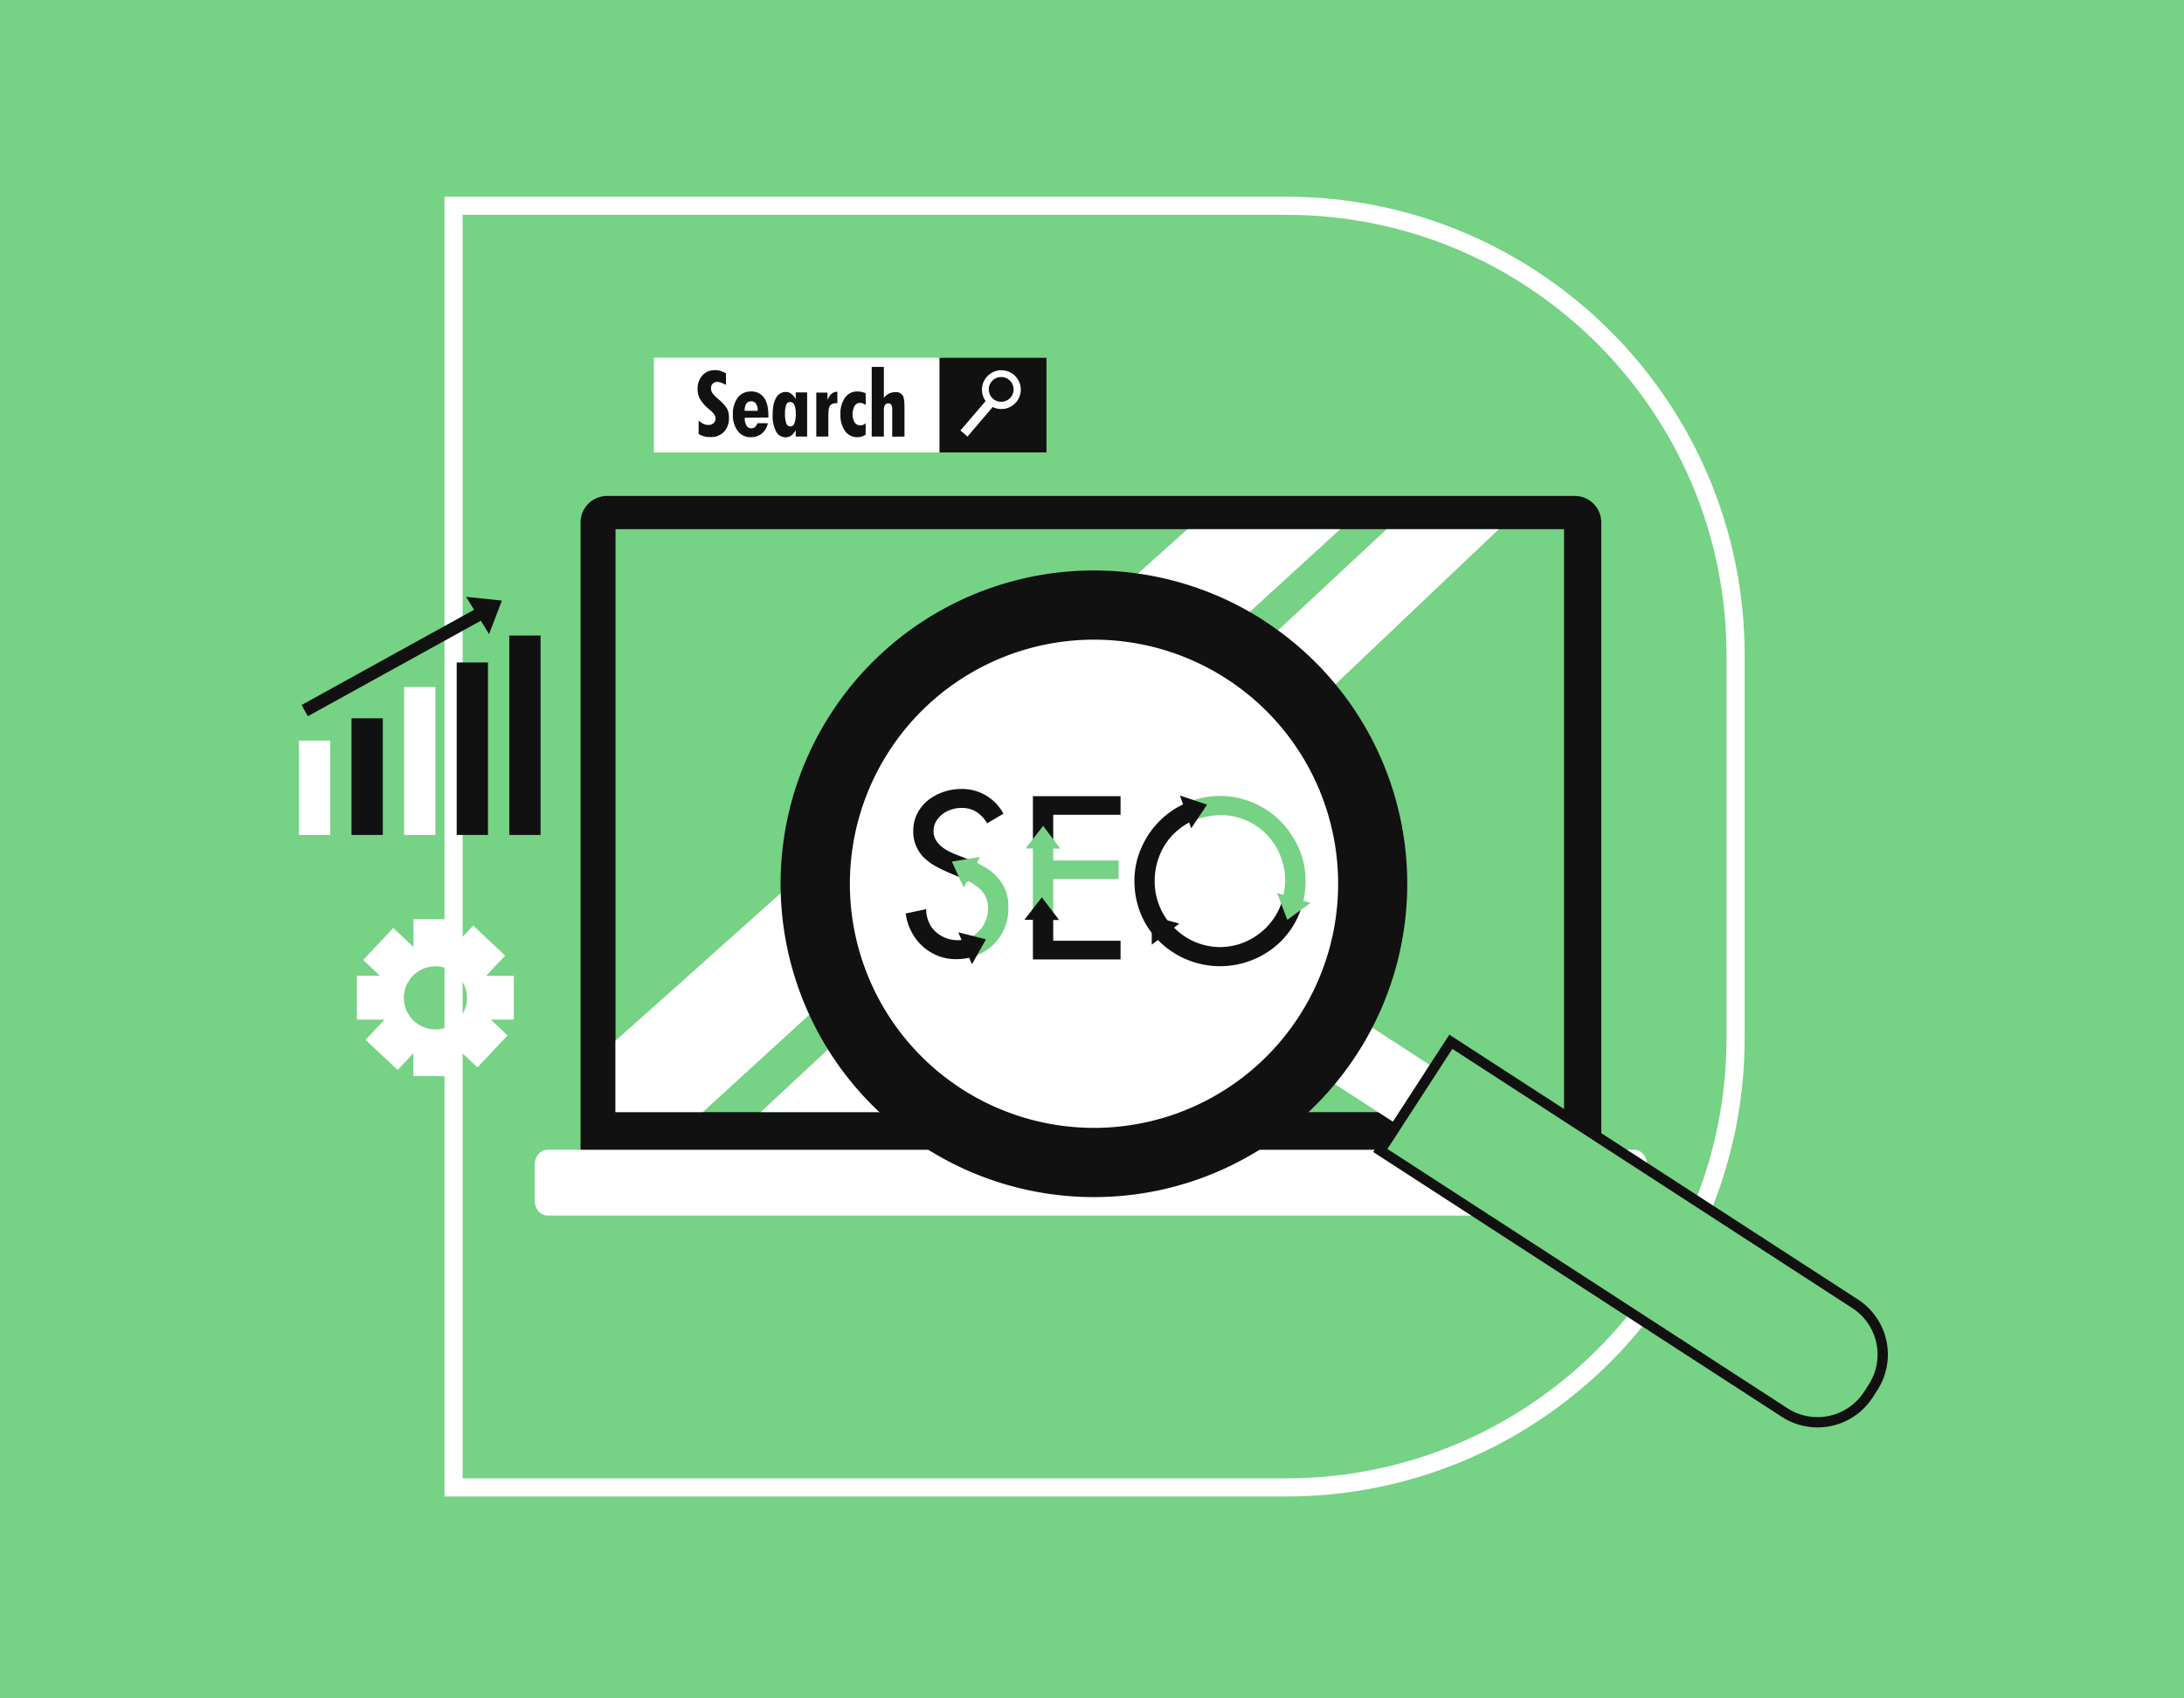 <svg xmlns="http://www.w3.org/2000/svg" width="900" height="700" viewBox="0 0 900 700"><defs><style>.a,.e{fill:#76d284;}.b,.f{fill:none;}.b{stroke:#fff;stroke-width:7.48px;}.b,.e,.f{stroke-miterlimit:10;}.c{fill:#111;}.d{fill:#fff;}.e,.f{stroke:#111;}.e{stroke-width:4.24px;}.f{stroke-width:5.3px;}</style></defs><rect class="a" width="900" height="700"></rect><path class="b" d="M186.9,84.8H530c102.21,0,185.21,83,185.21,185.2V427.85c0,102.2-83,185.2-185.21,185.2H186.9V84.8Z"></path><path class="c" d="M659.83,487.17a10.91,10.91,0,0,1-11,10.83H250.25a10.91,10.91,0,0,1-11-10.83V215.25a10.92,10.92,0,0,1,11-10.84H648.86a10.91,10.91,0,0,1,11,10.84l0,271.92Z"></path><rect class="a" x="253.65" y="218.11" width="390.87" height="240.27"></rect><polygon class="d" points="617.65 218.11 571.41 218.11 313.5 458.34 364.67 458.34 617.65 218.11"></polygon><path class="d" d="M552.29,218.11H489.35S253.87,428.92,253.65,428.92v29.42h36Z"></path><path class="d" d="M678.76,494.73c0,3.45-2.37,6.27-5.33,6.27H225.63c-3,0-5.33-2.82-5.33-6.27V480.14c0-3.45,2.37-6.27,5.33-6.27H673.44c2.95,0,5.32,2.82,5.32,6.27v14.59Z"></path><rect class="d" x="569.38" y="408.42" width="27.89" height="86.67" transform="translate(-113.04 695.52) rotate(-57.05)"></rect><path class="c" d="M521.05,255.94A129.12,129.12,0,1,1,342.47,294a129.1,129.1,0,0,1,178.58-38.1Z"></path><path class="e" d="M568.81,474.18l166.63,108a24.93,24.93,0,0,0,34.47-7.34l1.92-3a24.92,24.92,0,0,0-7.34-34.47l-166.62-108-29.06,44.81Z"></path><path class="d" d="M505.56,279.85a100.6,100.6,0,1,1-139.14,29.68,100.55,100.55,0,0,1,139.14-29.68Z"></path><path class="c" d="M528.39,371.31c-.27.85-.58,1.7-.94,2.55a26.84,26.84,0,0,1-5.82,8.6,28,28,0,0,1-8.55,5.77,26.31,26.31,0,0,1-20.6,0,27.39,27.39,0,0,1-8.55-5.77c-.67-.68-1.29-1.39-1.88-2.11-2.06,1.61-4.29,3-6.35,4.61-.14.09-.27.23-.41.32.81,1,1.66,1.92,2.56,2.82a35.77,35.77,0,0,0,49.87,0A34.41,34.41,0,0,0,535.24,377c.45-1.07.85-2.19,1.21-3.31-2.69-.8-5.33-1.74-8.06-2.37Z"></path><path class="a" d="M535.15,349.51a36.3,36.3,0,0,0-7.57-11.15,35.6,35.6,0,0,0-11.19-7.52,34.93,34.93,0,0,0-27.31,0s-.13,0-.18.09l3.32,7.07a33.91,33.91,0,0,1,10.52-2.06,26.56,26.56,0,0,1,19.34,8.1,27.52,27.52,0,0,1,5.55,8.65,28.4,28.4,0,0,1,2,10.47,46,46,0,0,1-1.48,9l8,2.47A35.87,35.87,0,0,0,538,363.16a33.26,33.26,0,0,0-2.82-13.65Z"></path><path class="c" d="M476.41,386.71c2.15-1.75,4.39-3.45,6.63-5.06a26.16,26.16,0,0,1-5.06-7.79,26.79,26.79,0,0,1-2.15-10.74,27.77,27.77,0,0,1,2-10.48,25.34,25.34,0,0,1,5.55-8.64,27.39,27.39,0,0,1,8.51-5.91c.27-.09.49-.22.76-.31-1.12-2.33-2.11-4.75-3.05-7.17-.17.09-.35.14-.53.23a34.93,34.93,0,0,0-11.19,7.52,35.62,35.62,0,0,0-7.57,11.15,33.21,33.21,0,0,0-2.82,13.61A35.55,35.55,0,0,0,470.24,377a34.91,34.91,0,0,0,6.17,9.67Z"></path><polygon class="c" points="490.87 341.4 497.41 331.64 486.26 327.88 490.87 341.4"></polygon><polygon class="a" points="526.28 368.08 530.49 379.1 540.03 372.16 526.28 368.08"></polygon><polygon class="c" points="485.99 380.67 474.62 377.58 474.62 389.35 485.99 380.67"></polygon><polygon class="c" points="434.02 375.92 425.65 375.92 425.65 395.44 461.77 395.44 461.77 387.74 434.02 387.74 434.02 375.92"></polygon><polygon class="a" points="434.02 346.95 425.65 346.95 425.65 376.64 434.02 376.64 434.02 362.31 460.97 362.31 460.97 354.65 434.02 354.65 434.02 346.95"></polygon><polygon class="c" points="425.65 328.15 425.65 347.67 434.02 347.67 434.02 335.81 461.77 335.81 461.77 328.15 425.65 328.15"></polygon><polygon class="a" points="436.93 349.77 429.86 340.37 422.65 349.69 436.93 349.77"></polygon><polygon class="c" points="436.44 379.19 429.32 369.83 422.15 379.1 436.44 379.19"></polygon><path class="c" d="M399.77,386.44h0a11.47,11.47,0,0,1-5,1.07,13.87,13.87,0,0,1-5.1-.94,13.06,13.06,0,0,1-4.21-2.64,11.47,11.47,0,0,1-2.78-4.07,12.92,12.92,0,0,1-1-5.15l-8.46,1.79A22.16,22.16,0,0,0,375.6,384a20.77,20.77,0,0,0,10.79,9.89,19.69,19.69,0,0,0,7.7,1.43,23.22,23.22,0,0,0,8.14-1.43,55.25,55.25,0,0,0-2.46-7.43Z"></path><path class="c" d="M380.74,353.45a21,21,0,0,0,4.71,3.49c1.79,1,3.62,1.88,5.55,2.73l4.65,2c1.08.45,2.15.94,3.18,1.48,1.3-2.42,2.82-4.75,4.12-7.21-1.25-.63-2.6-1.21-4-1.79l-4.84-1.88a32,32,0,0,1-3.27-1.48,16,16,0,0,1-3-2,10.37,10.37,0,0,1-2.24-2.69,6.88,6.88,0,0,1-.89-3.49,7.9,7.9,0,0,1,1-4,10.65,10.65,0,0,1,2.6-3,11.69,11.69,0,0,1,3.63-1.92A12.63,12.63,0,0,1,396,333a11.52,11.52,0,0,1,6.36,1.61,13.75,13.75,0,0,1,4.43,4.74l6.71-4a19.28,19.28,0,0,0-17.32-10.17,23,23,0,0,0-7.39,1.21,21.31,21.31,0,0,0-6.35,3.45,16.5,16.5,0,0,0-4.44,5.46,15.51,15.51,0,0,0-1.65,7.3,14.88,14.88,0,0,0,1.21,6.18,15.57,15.57,0,0,0,3.17,4.7Z"></path><path class="a" d="M414.37,367a18.78,18.78,0,0,0-3.5-5.6,21.53,21.53,0,0,0-5.32-4.16c-1.71-.94-3.54-1.83-5.47-2.68-1.34,2.41-2.68,4.79-3.89,7.25,1.21.53,2.42,1.07,3.58,1.7a20.38,20.38,0,0,1,3.76,2.6,11.07,11.07,0,0,1,2.64,3.49,10.39,10.39,0,0,1,1,4.7,13.9,13.9,0,0,1-.94,5.06,12.9,12.9,0,0,1-2.6,4.16,12.66,12.66,0,0,1-3.94,2.87c-.18.08-.36.13-.54.22a75.62,75.62,0,0,0,1.71,7.7c.58-.18,1.11-.36,1.65-.58a20.33,20.33,0,0,0,11.37-11,20.92,20.92,0,0,0,1.66-8.42,18.85,18.85,0,0,0-1.16-7.34Z"></path><polygon class="a" points="403.85 353.18 392.25 355.1 397.13 365.8 403.85 353.18"></polygon><polygon class="c" points="394.89 384.25 406.31 387.16 400.53 397.41 394.89 384.25"></polygon><path class="d" d="M211.75,402.2H200.33l7.84-8.33L195,381.47l-6.49,6.89v-9.49H170.38v11.42l-8.32-7.83-12.41,13.2,6.9,6.49h-9.49v18.09h11.41l-7.83,8.33L163.85,441l6.49-6.94v9.49h18.08V432.1l8.33,7.84,12.4-13.21-6.89-6.49h9.49v-18Zm-32.32,22.07a13,13,0,1,1,13-13A13,13,0,0,1,179.43,424.27Z"></path><rect class="c" x="209.87" y="261.94" width="12.89" height="82.19"></rect><rect class="c" x="144.86" y="296.05" width="12.89" height="48.08"></rect><rect class="c" x="188.2" y="273.04" width="12.89" height="71.09"></rect><rect class="d" x="166.53" y="283.16" width="12.89" height="60.97"></rect><rect class="d" x="123.2" y="305.23" width="12.89" height="38.9"></rect><line class="f" x1="125.57" y1="292.88" x2="203.02" y2="250.12"></line><polygon class="c" points="201.54 261.36 206.82 247.53 192.09 246 201.54 261.36"></polygon><rect class="d" x="269.45" y="147.43" width="161.79" height="39.04"></rect><rect class="c" x="387.15" y="147.43" width="44.1" height="39.04"></rect><path class="d" d="M418.75,165.78a8,8,0,1,0-12.58-.49l-10.38,12.13,2.91,2.51,10.38-12.18a8,8,0,0,0,9.67-2Zm-9.49-1.39a5.11,5.11,0,1,1,7.21-.58,5.14,5.14,0,0,1-7.21.58Z"></path><path class="c" d="M287.9,178.94v-5.59a8.68,8.68,0,0,0,2,1.34,4.56,4.56,0,0,0,2,.45,3.06,3.06,0,0,0,2.15-.72,2.49,2.49,0,0,0,.81-2c0-1-.72-2.15-2.15-3.31-.41-.32-.67-.58-.9-.76a15.77,15.77,0,0,1-3.4-4,8.24,8.24,0,0,1-.94-4,8.07,8.07,0,0,1,2-5.64,6.66,6.66,0,0,1,5.15-2.15,7.91,7.91,0,0,1,2.24.31,12.7,12.7,0,0,1,2.32,1v4.74c-.94-.45-1.7-.76-2.19-.94a4.45,4.45,0,0,0-1.39-.27,2.54,2.54,0,0,0-1.88.72,2.57,2.57,0,0,0-.71,1.93,3.63,3.63,0,0,0,.53,1.92,15,15,0,0,0,2.6,2.64,16.52,16.52,0,0,1,3.49,3.85,7.84,7.84,0,0,1,.76,3.72,8,8,0,0,1-2.06,5.82,7.52,7.52,0,0,1-5.68,2.15,8.72,8.72,0,0,1-2.51-.32,7.72,7.72,0,0,1-2.19-.94Z"></path><path class="c" d="M306.92,172.18v.14a5.62,5.62,0,0,0,.72,3.13,2.32,2.32,0,0,0,2.06,1.07,2,2,0,0,0,1.43-.53,3.83,3.83,0,0,0,1-1.57h4.29a7.35,7.35,0,0,1-2.46,4.25,6.93,6.93,0,0,1-4.56,1.53,6.5,6.5,0,0,1-5.38-2.56,10.76,10.76,0,0,1-2-6.85,10.9,10.9,0,0,1,2-6.89,6.52,6.52,0,0,1,5.38-2.55,6.31,6.31,0,0,1,5.41,2.51c1.21,1.65,1.84,4.11,1.84,7.38v.85l-9.72.09Zm5.33-2.91a5.37,5.37,0,0,0-.72-2.91,2.23,2.23,0,0,0-2-.94,2.18,2.18,0,0,0-2,1,5.24,5.24,0,0,0-.67,2.91l5.33,0Z"></path><path class="c" d="M332.62,179.93h-4.7v-2.69a6.19,6.19,0,0,1-1.84,2.24,3.88,3.88,0,0,1-2.28.76,4.41,4.41,0,0,1-4-2.42,14.06,14.06,0,0,1-1.39-7c0-3,.45-5.24,1.43-6.85a4.42,4.42,0,0,1,4-2.42,3.59,3.59,0,0,1,2.19.72,6.87,6.87,0,0,1,1.88,2.24v-2.78h4.7v18.18Zm-4.7-9.36a8.61,8.61,0,0,0-.58-3.67,1.91,1.91,0,0,0-1.79-1.21,1.64,1.64,0,0,0-1.57,1.16,10.82,10.82,0,0,0-.49,3.77,10.61,10.61,0,0,0,.53,3.85,1.77,1.77,0,0,0,1.66,1.29,1.74,1.74,0,0,0,1.7-1.25,10.68,10.68,0,0,0,.54-3.94Z"></path><path class="c" d="M336.38,179.93V161.8H341V165a6,6,0,0,1,1.61-2.64,3.61,3.61,0,0,1,2.46-.9v4.75h-.31a3.13,3.13,0,0,0-2.69.94c-.49.63-.72,2-.72,4.25v8.51Z"></path><path class="c" d="M356.75,166.94a5.33,5.33,0,0,0-1.16-.67,3.48,3.48,0,0,0-1.12-.22,2.54,2.54,0,0,0-2.29,1.25,7.24,7.24,0,0,0,0,6.81,2.85,2.85,0,0,0,2.42,1.21,3,3,0,0,0,1.12-.23,2.82,2.82,0,0,0,1-.71v4.74a6.17,6.17,0,0,1-1.65.81,6.23,6.23,0,0,1-6.85-2.29,11.36,11.36,0,0,1-1.88-6.89,11.23,11.23,0,0,1,1.88-6.85,6,6,0,0,1,5.06-2.55,7.09,7.09,0,0,1,1.74.18,8.34,8.34,0,0,1,1.7.53l.05,4.88Z"></path><path class="c" d="M367.67,179.93V169a4.66,4.66,0,0,0-.36-2.15,1.32,1.32,0,0,0-1.25-.58,1.51,1.51,0,0,0-1.39.67,4.55,4.55,0,0,0-.44,2.24v10.74h-5V151.23h5V164a6.53,6.53,0,0,1,2.14-1.8,5.9,5.9,0,0,1,2.51-.58,3.41,3.41,0,0,1,3,1.17c.53.76.85,2.37.85,4.74v12.4l-5,.05Z"></path></svg>